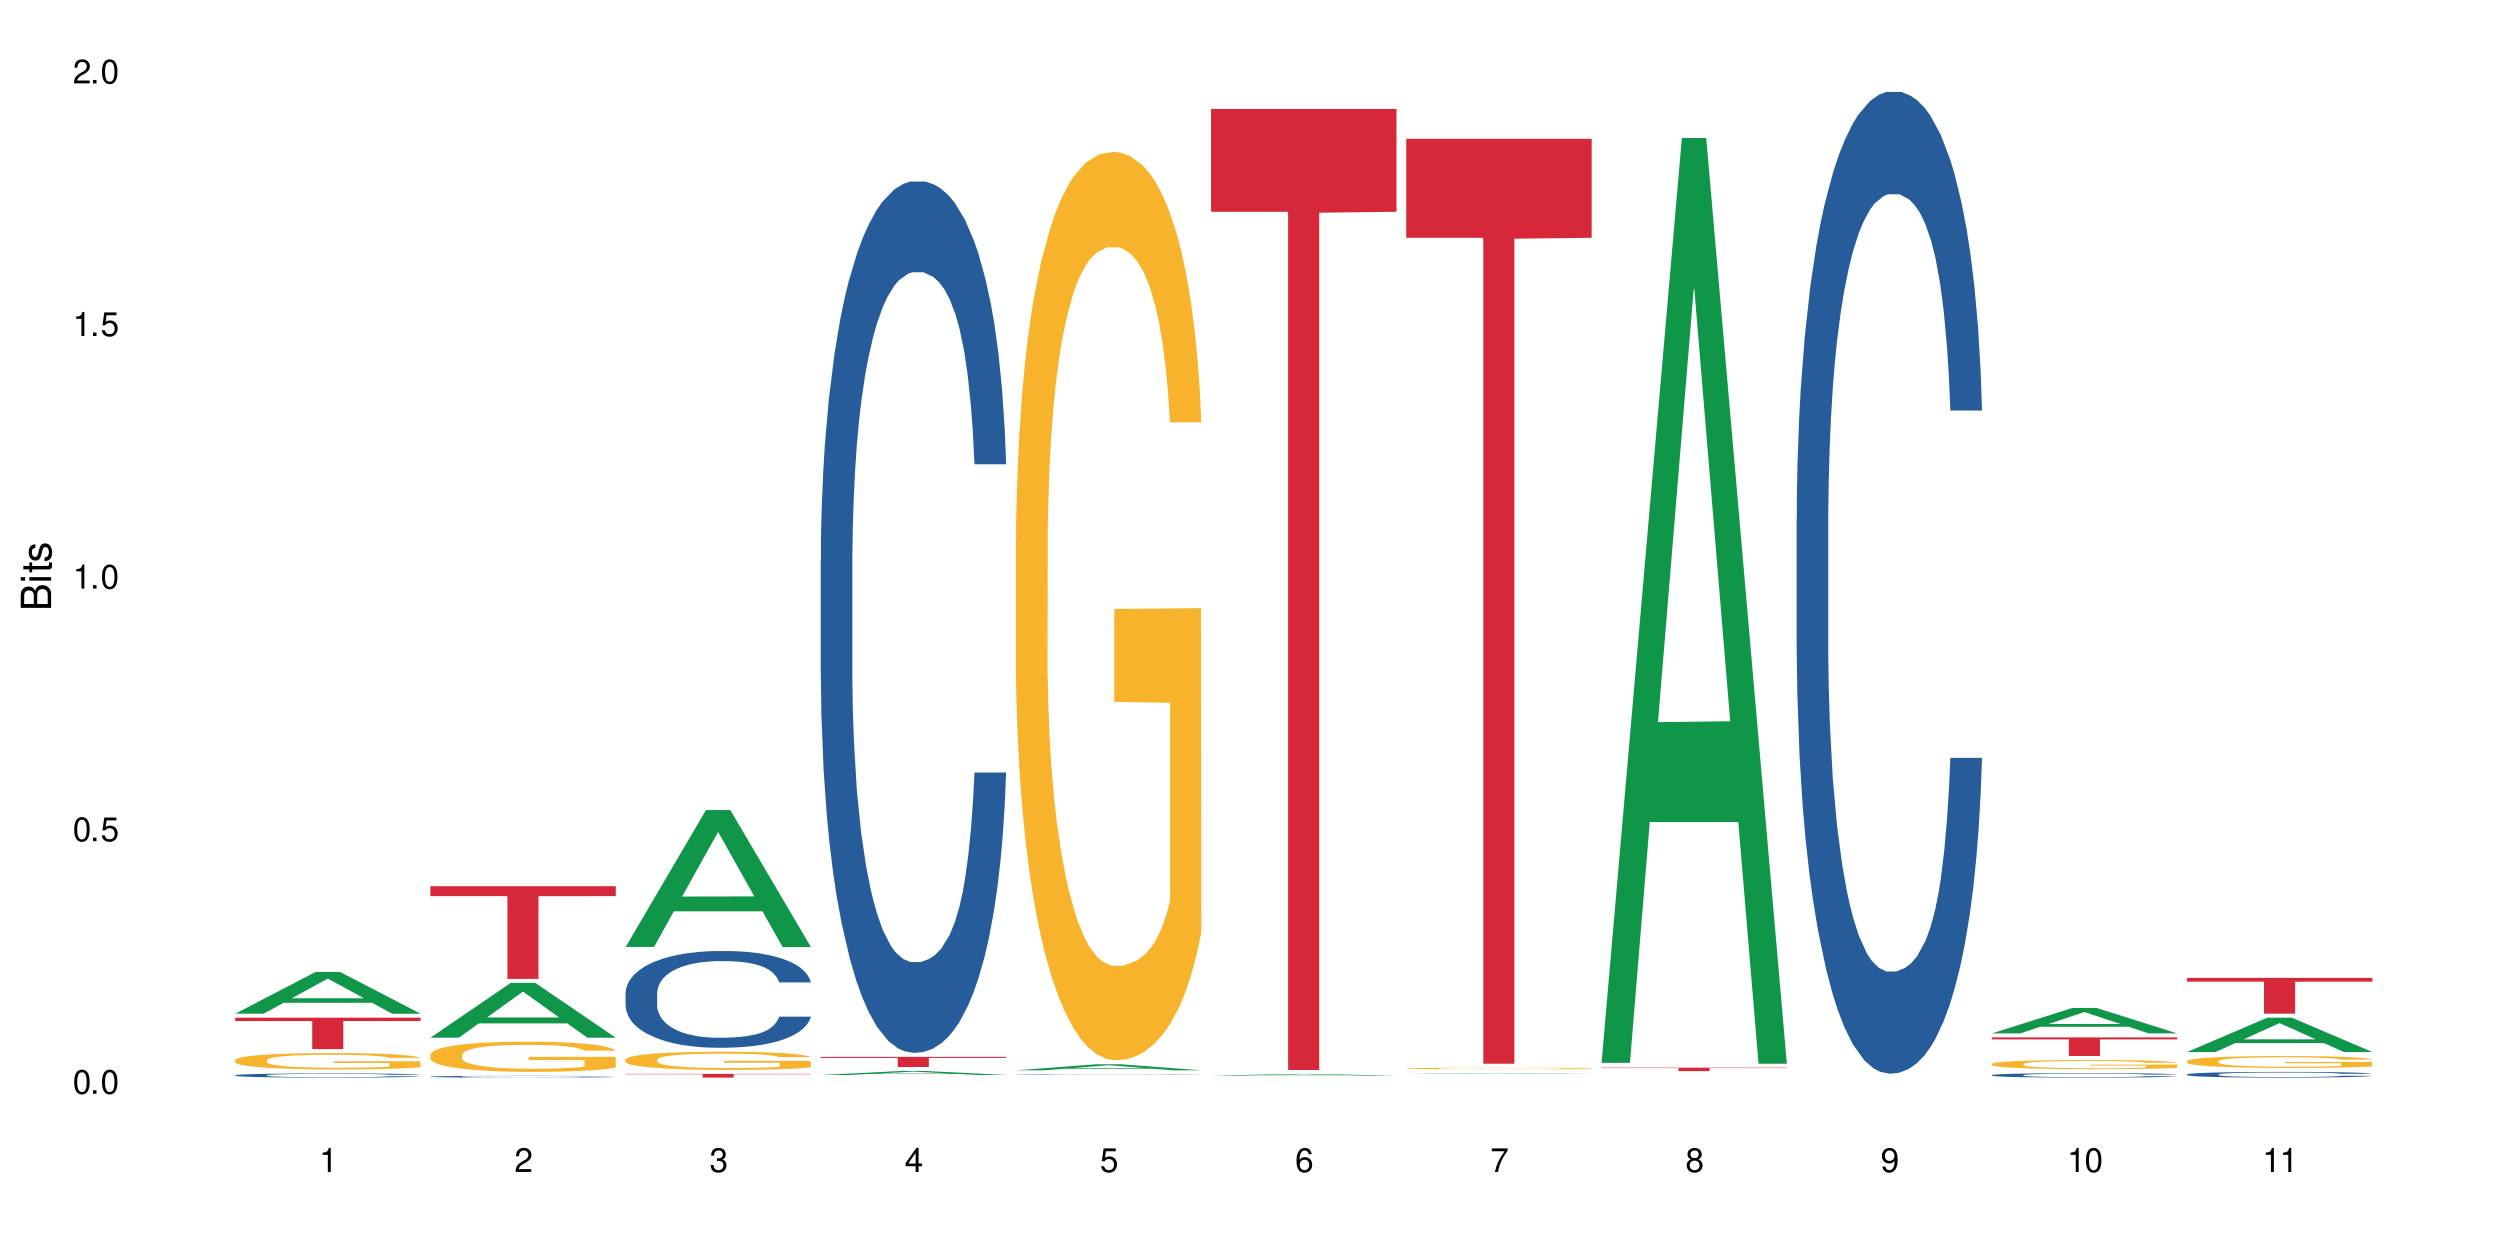 <?xml version="1.0" encoding="UTF-8"?>
<svg xmlns="http://www.w3.org/2000/svg" xmlns:xlink="http://www.w3.org/1999/xlink" width="720" height="360" viewBox="0 0 720 360">
<defs>
<g>
<g id="glyph-0-0">
</g>
<g id="glyph-0-1">
<path d="M 2.641 -6.938 C 2 -6.938 1.422 -6.656 1.078 -6.172 C 0.641 -5.562 0.406 -4.641 0.406 -3.359 C 0.406 -1.016 1.188 0.219 2.641 0.219 C 4.078 0.219 4.859 -1.016 4.859 -3.297 C 4.859 -4.641 4.656 -5.547 4.203 -6.172 C 3.844 -6.656 3.281 -6.938 2.641 -6.938 Z M 2.641 -6.188 C 3.547 -6.188 4 -5.25 4 -3.375 C 4 -1.406 3.562 -0.484 2.625 -0.484 C 1.734 -0.484 1.281 -1.438 1.281 -3.344 C 1.281 -5.25 1.734 -6.188 2.641 -6.188 Z M 2.641 -6.188 "/>
</g>
<g id="glyph-0-2">
<path d="M 1.828 -1 L 0.828 -1 L 0.828 0 L 1.828 0 Z M 1.828 -1 "/>
</g>
<g id="glyph-0-3">
<path d="M 4.562 -6.797 L 1.062 -6.797 L 0.547 -3.094 L 1.328 -3.094 C 1.719 -3.562 2.047 -3.734 2.578 -3.734 C 3.484 -3.734 4.062 -3.109 4.062 -2.094 C 4.062 -1.125 3.484 -0.531 2.578 -0.531 C 1.828 -0.531 1.375 -0.906 1.188 -1.672 L 0.328 -1.672 C 0.453 -1.109 0.547 -0.844 0.75 -0.594 C 1.125 -0.078 1.828 0.219 2.594 0.219 C 3.969 0.219 4.922 -0.781 4.922 -2.219 C 4.922 -3.562 4.031 -4.484 2.719 -4.484 C 2.25 -4.484 1.859 -4.359 1.469 -4.062 L 1.734 -5.969 L 4.562 -5.969 Z M 4.562 -6.797 "/>
</g>
<g id="glyph-0-4">
<path d="M 2.484 -4.938 L 2.484 0 L 3.328 0 L 3.328 -6.938 L 2.766 -6.938 C 2.469 -5.875 2.281 -5.734 0.984 -5.562 L 0.984 -4.938 Z M 2.484 -4.938 "/>
</g>
<g id="glyph-0-5">
<path d="M 4.859 -0.828 L 1.281 -0.828 C 1.359 -1.406 1.672 -1.781 2.5 -2.281 L 3.469 -2.828 C 4.406 -3.344 4.906 -4.062 4.906 -4.906 C 4.906 -5.484 4.672 -6.031 4.266 -6.406 C 3.859 -6.766 3.375 -6.938 2.719 -6.938 C 1.859 -6.938 1.219 -6.625 0.844 -6.031 C 0.609 -5.672 0.5 -5.234 0.484 -4.531 L 1.328 -4.531 C 1.359 -5.016 1.406 -5.281 1.531 -5.516 C 1.75 -5.938 2.188 -6.203 2.703 -6.203 C 3.469 -6.203 4.031 -5.641 4.031 -4.891 C 4.031 -4.344 3.719 -3.859 3.125 -3.516 L 2.234 -3 C 0.812 -2.172 0.406 -1.531 0.328 -0.016 L 4.859 -0.016 Z M 4.859 -0.828 "/>
</g>
<g id="glyph-0-6">
<path d="M 2.125 -3.188 L 2.578 -3.188 C 3.5 -3.188 3.984 -2.766 3.984 -1.922 C 3.984 -1.062 3.469 -0.531 2.594 -0.531 C 1.656 -0.531 1.203 -1 1.156 -2.016 L 0.312 -2.016 C 0.344 -1.453 0.438 -1.094 0.609 -0.781 C 0.953 -0.109 1.625 0.219 2.547 0.219 C 3.953 0.219 4.859 -0.625 4.859 -1.938 C 4.859 -2.828 4.516 -3.297 3.703 -3.594 C 4.344 -3.844 4.656 -4.328 4.656 -5.031 C 4.656 -6.219 3.875 -6.938 2.578 -6.938 C 1.203 -6.938 0.484 -6.172 0.453 -4.703 L 1.297 -4.703 C 1.312 -5.125 1.344 -5.359 1.453 -5.578 C 1.641 -5.969 2.062 -6.203 2.594 -6.203 C 3.344 -6.203 3.797 -5.75 3.797 -5 C 3.797 -4.516 3.609 -4.219 3.25 -4.047 C 3.016 -3.953 2.703 -3.922 2.125 -3.906 Z M 2.125 -3.188 "/>
</g>
<g id="glyph-0-7">
<path d="M 3.141 -1.672 L 3.141 0 L 3.984 0 L 3.984 -1.672 L 4.984 -1.672 L 4.984 -2.438 L 3.984 -2.438 L 3.984 -6.938 L 3.359 -6.938 L 0.266 -2.578 L 0.266 -1.672 Z M 3.141 -2.438 L 1 -2.438 L 3.141 -5.5 Z M 3.141 -2.438 "/>
</g>
<g id="glyph-0-8">
<path d="M 4.781 -5.125 C 4.609 -6.266 3.891 -6.938 2.844 -6.938 C 2.094 -6.938 1.422 -6.578 1.031 -5.953 C 0.594 -5.266 0.406 -4.422 0.406 -3.172 C 0.406 -2 0.578 -1.25 0.984 -0.641 C 1.359 -0.078 1.953 0.219 2.703 0.219 C 3.984 0.219 4.922 -0.75 4.922 -2.094 C 4.922 -3.375 4.062 -4.281 2.844 -4.281 C 2.172 -4.281 1.641 -4.031 1.281 -3.516 C 1.281 -5.234 1.828 -6.188 2.797 -6.188 C 3.391 -6.188 3.797 -5.797 3.938 -5.125 Z M 2.734 -3.531 C 3.547 -3.531 4.062 -2.953 4.062 -2.031 C 4.062 -1.156 3.484 -0.531 2.703 -0.531 C 1.922 -0.531 1.328 -1.188 1.328 -2.078 C 1.328 -2.938 1.906 -3.531 2.734 -3.531 Z M 2.734 -3.531 "/>
</g>
<g id="glyph-0-9">
<path d="M 4.984 -6.797 L 0.438 -6.797 L 0.438 -5.969 L 4.109 -5.969 C 2.5 -3.656 1.828 -2.234 1.328 0 L 2.219 0 C 2.594 -2.172 3.453 -4.047 4.984 -6.094 Z M 4.984 -6.797 "/>
</g>
<g id="glyph-0-10">
<path d="M 3.75 -3.656 C 4.469 -4.094 4.688 -4.438 4.688 -5.078 C 4.688 -6.172 3.844 -6.938 2.641 -6.938 C 1.438 -6.938 0.594 -6.172 0.594 -5.094 C 0.594 -4.438 0.812 -4.094 1.516 -3.656 C 0.734 -3.266 0.359 -2.703 0.359 -1.922 C 0.359 -0.656 1.281 0.219 2.641 0.219 C 3.984 0.219 4.922 -0.656 4.922 -1.922 C 4.922 -2.703 4.531 -3.266 3.75 -3.656 Z M 2.641 -6.188 C 3.359 -6.188 3.812 -5.75 3.812 -5.062 C 3.812 -4.406 3.344 -3.984 2.641 -3.984 C 1.922 -3.984 1.453 -4.406 1.453 -5.078 C 1.453 -5.75 1.922 -6.188 2.641 -6.188 Z M 2.641 -3.266 C 3.484 -3.266 4.062 -2.719 4.062 -1.906 C 4.062 -1.078 3.484 -0.531 2.625 -0.531 C 1.797 -0.531 1.219 -1.094 1.219 -1.906 C 1.219 -2.719 1.781 -3.266 2.641 -3.266 Z M 2.641 -3.266 "/>
</g>
<g id="glyph-0-11">
<path d="M 0.516 -1.578 C 0.672 -0.453 1.406 0.219 2.438 0.219 C 3.188 0.219 3.859 -0.141 4.266 -0.766 C 4.688 -1.453 4.891 -2.297 4.891 -3.547 C 4.891 -4.719 4.703 -5.453 4.312 -6.078 C 3.938 -6.641 3.344 -6.938 2.594 -6.938 C 1.297 -6.938 0.359 -5.969 0.359 -4.625 C 0.359 -3.344 1.234 -2.453 2.453 -2.453 C 3.094 -2.453 3.578 -2.672 4.016 -3.203 C 4 -1.484 3.469 -0.531 2.5 -0.531 C 1.906 -0.531 1.484 -0.906 1.359 -1.578 Z M 2.578 -6.203 C 3.375 -6.203 3.969 -5.531 3.969 -4.641 C 3.969 -3.797 3.391 -3.188 2.547 -3.188 C 1.734 -3.188 1.234 -3.766 1.234 -4.688 C 1.234 -5.562 1.797 -6.203 2.578 -6.203 Z M 2.578 -6.203 "/>
</g>
<g id="glyph-1-0">
</g>
<g id="glyph-1-1">
<path d="M 0 -0.953 L 0 -4.891 C 0 -5.719 -0.234 -6.344 -0.734 -6.797 C -1.188 -7.234 -1.812 -7.469 -2.5 -7.469 C -3.547 -7.469 -4.188 -7 -4.625 -5.875 C -4.984 -6.688 -5.625 -7.094 -6.531 -7.094 C -7.172 -7.094 -7.734 -6.859 -8.141 -6.391 C -8.562 -5.922 -8.75 -5.344 -8.75 -4.5 L -8.75 -0.953 Z M -4.984 -2.062 L -7.766 -2.062 L -7.766 -4.219 C -7.766 -4.844 -7.688 -5.203 -7.453 -5.5 C -7.219 -5.812 -6.859 -5.969 -6.375 -5.969 C -5.891 -5.969 -5.531 -5.812 -5.297 -5.5 C -5.062 -5.203 -4.984 -4.844 -4.984 -4.219 Z M -0.984 -2.062 L -4 -2.062 L -4 -4.781 C -4 -5.766 -3.438 -6.359 -2.484 -6.359 C -1.547 -6.359 -0.984 -5.766 -0.984 -4.781 Z M -0.984 -2.062 "/>
</g>
<g id="glyph-1-2">
<path d="M -6.281 -1.797 L -6.281 -0.797 L 0 -0.797 L 0 -1.797 Z M -8.75 -1.797 L -8.75 -0.797 L -7.484 -0.797 L -7.484 -1.797 Z M -8.75 -1.797 "/>
</g>
<g id="glyph-1-3">
<path d="M -6.281 -3.047 L -6.281 -2.016 L -8.016 -2.016 L -8.016 -1.016 L -6.281 -1.016 L -6.281 -0.172 L -5.469 -0.172 L -5.469 -1.016 L -0.719 -1.016 C -0.078 -1.016 0.281 -1.453 0.281 -2.234 C 0.281 -2.5 0.25 -2.719 0.188 -3.047 L -0.641 -3.047 C -0.609 -2.906 -0.594 -2.766 -0.594 -2.562 C -0.594 -2.141 -0.719 -2.016 -1.156 -2.016 L -5.469 -2.016 L -5.469 -3.047 Z M -6.281 -3.047 "/>
</g>
<g id="glyph-1-4">
<path d="M -4.531 -5.25 C -5.766 -5.25 -6.469 -4.422 -6.469 -2.969 C -6.469 -1.516 -5.719 -0.562 -4.547 -0.562 C -3.562 -0.562 -3.094 -1.062 -2.734 -2.562 L -2.516 -3.484 C -2.344 -4.188 -2.094 -4.469 -1.641 -4.469 C -1.047 -4.469 -0.641 -3.875 -0.641 -3 C -0.641 -2.453 -0.797 -2 -1.062 -1.75 C -1.25 -1.594 -1.422 -1.531 -1.875 -1.469 L -1.875 -0.406 C -0.422 -0.453 0.281 -1.266 0.281 -2.922 C 0.281 -4.5 -0.5 -5.516 -1.719 -5.516 C -2.656 -5.516 -3.172 -4.984 -3.469 -3.734 L -3.703 -2.766 C -3.891 -1.953 -4.156 -1.609 -4.594 -1.609 C -5.188 -1.609 -5.547 -2.125 -5.547 -2.938 C -5.547 -3.75 -5.203 -4.172 -4.531 -4.203 Z M -4.531 -5.25 "/>
</g>
</g>
</defs>
<rect x="-72" y="-36" width="864" height="432" fill="rgb(100%, 100%, 100%)" fill-opacity="1"/>
<path fill-rule="nonzero" fill="rgb(6.275%, 58.824%, 28.235%)" fill-opacity="1" d="M 67.73 291.938 L 67.789 291.926 L 90.895 279.918 L 97.91 279.918 L 121.133 291.949 L 112.973 291.949 L 107.152 288.809 L 81.652 288.809 L 75.945 291.938 L 67.73 291.938 L 84.105 287.508 L 104.816 287.496 L 94.488 281.883 L 94.375 281.871 L 94.262 281.906 L 84.047 287.496 L 84.105 287.508 Z M 67.73 291.938 "/>
<path fill-rule="nonzero" fill="rgb(14.51%, 36.078%, 60%)" fill-opacity="1" d="M 67.73 309.668 L 67.797 309.668 L 67.797 309.641 L 67.992 309.602 L 68.449 309.547 L 68.902 309.512 L 70.074 309.445 L 71.703 309.383 L 73.398 309.332 L 74.633 309.305 L 75.742 309.281 L 78.281 309.238 L 79.91 309.219 L 81.668 309.199 L 83.816 309.18 L 85.379 309.168 L 88.895 309.152 L 91.5 309.145 L 93.52 309.141 L 97.883 309.141 L 100.488 309.145 L 102.375 309.152 L 104.461 309.16 L 106.219 309.168 L 109.281 309.195 L 112.016 309.227 L 113.254 309.242 L 115.207 309.277 L 116.703 309.312 L 117.746 309.34 L 118.918 309.383 L 119.961 309.43 L 120.742 309.488 L 121.133 309.535 L 112.016 309.535 L 111.559 309.492 L 111.039 309.457 L 110.062 309.41 L 109.086 309.379 L 107.715 309.348 L 106.48 309.324 L 104.785 309.305 L 103.289 309.289 L 101.727 309.281 L 100.227 309.273 L 97.363 309.27 L 92.805 309.27 L 90.262 309.277 L 88.895 309.285 L 86.941 309.301 L 85.574 309.316 L 83.945 309.34 L 82.84 309.359 L 81.473 309.387 L 80.496 309.41 L 79.387 309.449 L 78.738 309.477 L 78.152 309.508 L 77.629 309.543 L 77.238 309.582 L 76.977 309.625 L 76.848 309.664 L 76.848 309.836 L 76.977 309.875 L 77.305 309.922 L 78.152 309.992 L 79.387 310.051 L 80.82 310.098 L 82.188 310.129 L 82.969 310.145 L 84.012 310.164 L 85.641 310.184 L 87.984 310.207 L 89.352 310.215 L 91.438 310.227 L 93.586 310.23 L 96.449 310.23 L 98.988 310.227 L 100.684 310.219 L 102.441 310.211 L 104.852 310.191 L 106.348 310.176 L 107.652 310.152 L 108.629 310.133 L 109.281 310.113 L 110.258 310.078 L 111.039 310.043 L 111.625 310.004 L 112.016 309.965 L 121.133 309.965 L 120.742 310.008 L 120.156 310.055 L 119.57 310.086 L 118.656 310.125 L 117.613 310.16 L 116.117 310.199 L 114.879 310.223 L 113.254 310.25 L 111.754 310.273 L 110.125 310.289 L 107.715 310.312 L 106.152 310.324 L 104.461 310.336 L 102.441 310.344 L 99.902 310.352 L 97.168 310.355 L 91.891 310.355 L 89.871 310.348 L 87.203 310.34 L 83.883 310.32 L 81.473 310.297 L 79.582 310.277 L 77.957 310.254 L 76.133 310.227 L 73.789 310.176 L 72.355 310.137 L 71.379 310.109 L 70.27 310.062 L 69.488 310.023 L 68.578 309.965 L 67.926 309.883 L 67.73 309.824 Z M 67.73 309.668 "/>
<path fill-rule="nonzero" fill="rgb(96.863%, 70.196%, 16.863%)" fill-opacity="1" d="M 67.73 305.305 L 67.797 305.301 L 67.797 305.215 L 68.055 305.02 L 68.707 304.754 L 69.555 304.531 L 70.465 304.359 L 71.051 304.27 L 72.027 304.141 L 72.875 304.047 L 75.023 303.852 L 77.762 303.672 L 79.258 303.594 L 80.949 303.52 L 83.359 303.438 L 84.469 303.41 L 87.855 303.34 L 91.695 303.297 L 95.93 303.285 L 97.883 303.289 L 100.555 303.305 L 104.199 303.352 L 106.285 303.395 L 107.91 303.438 L 109.605 303.496 L 111.688 303.582 L 113.645 303.684 L 115.207 303.789 L 116.77 303.918 L 118.07 304.055 L 119.18 304.207 L 120.156 304.387 L 120.742 304.539 L 121.133 304.688 L 112.078 304.688 L 111.559 304.539 L 110.973 304.422 L 109.996 304.277 L 109.02 304.176 L 108.043 304.094 L 106.219 303.98 L 104.656 303.914 L 102.703 303.852 L 100.812 303.812 L 98.664 303.789 L 97.363 303.777 L 93.91 303.777 L 90.785 303.809 L 88.961 303.844 L 87.66 303.879 L 85.836 303.941 L 84.727 303.996 L 84.078 304.027 L 82.125 304.164 L 80.82 304.281 L 80.105 304.363 L 79.191 304.496 L 78.543 304.609 L 77.824 304.781 L 77.434 304.91 L 76.914 305.203 L 76.848 305.98 L 77.043 306.145 L 77.434 306.32 L 77.957 306.477 L 78.738 306.641 L 79.52 306.766 L 80.887 306.934 L 82.059 307.043 L 82.969 307.117 L 84.727 307.234 L 85.445 307.273 L 87.137 307.352 L 88.895 307.41 L 91.047 307.461 L 92.672 307.488 L 95.277 307.512 L 98.598 307.512 L 102.508 307.484 L 104.98 307.449 L 106.676 307.414 L 107.781 307.387 L 109.148 307.336 L 110.125 307.293 L 111.039 307.246 L 112.145 307.172 L 112.145 306.145 L 96.059 306.141 L 96.059 305.656 L 121.066 305.652 L 121.133 307.336 L 119.766 307.453 L 118.07 307.566 L 116.441 307.652 L 114.75 307.727 L 112.34 307.809 L 110.387 307.859 L 107.391 307.918 L 104.656 307.957 L 101.789 307.984 L 99.25 307.996 L 96.254 308 L 93.586 307.992 L 90.719 307.965 L 88.441 307.934 L 86.355 307.891 L 84.273 307.832 L 81.668 307.742 L 79.973 307.668 L 78.215 307.578 L 76.457 307.473 L 74.895 307.355 L 73.852 307.266 L 72.812 307.16 L 71.703 307.031 L 70.66 306.887 L 69.879 306.75 L 69.164 306.602 L 68.645 306.457 L 68.121 306.266 L 67.859 306.109 L 67.73 305.977 Z M 67.73 305.305 "/>
<path fill-rule="nonzero" fill="rgb(83.922%, 15.686%, 22.353%)" fill-opacity="1" d="M 67.73 293.086 L 121.133 293.086 L 121.133 294.059 L 98.875 294.066 L 98.875 302.145 L 89.922 302.145 L 89.922 294.074 L 89.793 294.059 L 67.73 294.059 Z M 67.73 293.086 "/>
<path fill-rule="nonzero" fill="rgb(6.275%, 58.824%, 28.235%)" fill-opacity="1" d="M 123.941 298.855 L 124 298.84 L 147.105 283.059 L 154.125 283.059 L 177.344 298.871 L 169.184 298.871 L 163.367 294.742 L 137.863 294.742 L 132.156 298.855 L 123.941 298.855 L 140.316 293.035 L 161.027 293.023 L 150.699 285.645 L 150.586 285.629 L 150.473 285.672 L 140.258 293.023 L 140.316 293.035 Z M 123.941 298.855 "/>
<path fill-rule="nonzero" fill="rgb(14.51%, 36.078%, 60%)" fill-opacity="1" d="M 123.941 310.066 L 124.008 310.062 L 124.008 310.051 L 124.203 310.035 L 124.66 310.012 L 125.113 309.996 L 126.285 309.969 L 127.914 309.941 L 129.609 309.922 L 130.844 309.91 L 131.953 309.898 L 134.492 309.883 L 136.121 309.871 L 137.879 309.863 L 140.027 309.855 L 141.59 309.852 L 145.109 309.844 L 147.711 309.84 L 156.699 309.84 L 158.59 309.844 L 160.672 309.848 L 162.43 309.852 L 165.492 309.863 L 168.227 309.875 L 169.465 309.883 L 171.418 309.898 L 172.914 309.91 L 173.957 309.926 L 175.129 309.941 L 176.172 309.965 L 176.953 309.988 L 177.344 310.008 L 168.227 310.008 L 167.77 309.988 L 167.25 309.973 L 166.273 309.953 L 165.297 309.941 L 163.93 309.926 L 162.691 309.918 L 160.996 309.91 L 159.5 309.902 L 157.938 309.898 L 156.438 309.895 L 149.016 309.895 L 146.477 309.898 L 145.109 309.902 L 143.152 309.91 L 141.785 309.914 L 140.156 309.926 L 139.051 309.934 L 137.684 309.945 L 136.707 309.953 L 135.598 309.969 L 134.949 309.98 L 134.363 309.996 L 133.84 310.012 L 133.449 310.027 L 133.191 310.047 L 133.059 310.062 L 133.059 310.137 L 133.191 310.152 L 133.516 310.172 L 134.363 310.199 L 135.598 310.227 L 137.031 310.246 L 138.398 310.262 L 139.18 310.266 L 140.223 310.273 L 141.852 310.285 L 144.195 310.293 L 145.562 310.297 L 147.648 310.301 L 155.203 310.301 L 156.895 310.297 L 158.652 310.293 L 161.062 310.285 L 162.559 310.277 L 163.863 310.27 L 164.84 310.262 L 165.492 310.254 L 166.469 310.238 L 167.25 310.223 L 167.836 310.207 L 168.227 310.191 L 177.344 310.191 L 176.953 310.207 L 176.367 310.227 L 175.781 310.242 L 174.867 310.258 L 173.828 310.273 L 172.328 310.289 L 171.09 310.301 L 169.465 310.312 L 167.965 310.32 L 166.336 310.328 L 163.93 310.336 L 162.363 310.344 L 160.672 310.348 L 158.652 310.352 L 156.113 310.355 L 148.102 310.355 L 146.086 310.352 L 143.414 310.348 L 140.094 310.34 L 137.684 310.332 L 135.793 310.324 L 134.168 310.312 L 132.344 310.301 L 130 310.281 L 128.566 310.266 L 127.59 310.25 L 126.48 310.23 L 125.699 310.215 L 124.789 310.188 L 124.137 310.156 L 123.941 310.129 Z M 123.941 310.066 "/>
<path fill-rule="nonzero" fill="rgb(96.863%, 70.196%, 16.863%)" fill-opacity="1" d="M 123.941 303.734 L 124.008 303.727 L 124.008 303.566 L 124.27 303.207 L 124.918 302.719 L 125.766 302.312 L 126.676 301.996 L 127.266 301.828 L 128.242 301.59 L 129.086 301.414 L 131.234 301.059 L 133.973 300.727 L 135.469 300.582 L 137.164 300.449 L 139.57 300.297 L 140.68 300.242 L 144.066 300.113 L 147.906 300.035 L 152.141 300.012 L 154.094 300.02 L 156.766 300.051 L 160.41 300.137 L 162.496 300.219 L 164.125 300.297 L 165.816 300.398 L 167.902 300.559 L 169.855 300.75 L 171.418 300.941 L 172.98 301.176 L 174.281 301.43 L 175.391 301.711 L 176.367 302.043 L 176.953 302.32 L 177.344 302.598 L 168.293 302.598 L 167.77 302.32 L 167.184 302.105 L 166.207 301.844 L 165.23 301.652 L 164.254 301.504 L 162.43 301.297 L 160.867 301.168 L 158.914 301.059 L 157.023 300.988 L 154.875 300.941 L 153.574 300.922 L 150.121 300.922 L 146.996 300.98 L 145.172 301.043 L 143.871 301.105 L 142.047 301.227 L 140.941 301.32 L 140.289 301.383 L 138.336 301.629 L 137.031 301.852 L 136.316 302.004 L 135.402 302.242 L 134.754 302.457 L 134.035 302.773 L 133.645 303.012 L 133.125 303.551 L 133.059 304.977 L 133.254 305.281 L 133.645 305.605 L 134.168 305.891 L 134.949 306.191 L 135.73 306.422 L 137.098 306.73 L 138.27 306.938 L 139.18 307.074 L 140.941 307.289 L 141.656 307.359 L 143.348 307.5 L 145.109 307.613 L 147.258 307.707 L 148.883 307.754 L 151.488 307.797 L 154.812 307.797 L 158.719 307.746 L 161.191 307.684 L 162.887 307.621 L 163.992 307.566 L 165.359 307.477 L 166.336 307.398 L 167.25 307.312 L 168.355 307.176 L 168.355 305.281 L 152.27 305.273 L 152.27 304.383 L 177.277 304.375 L 177.344 307.477 L 175.977 307.691 L 174.281 307.898 L 172.656 308.059 L 170.961 308.191 L 168.551 308.344 L 166.598 308.438 L 163.602 308.551 L 160.867 308.621 L 158 308.668 L 155.461 308.691 L 152.465 308.699 L 149.797 308.684 L 146.93 308.637 L 144.652 308.574 L 142.566 308.492 L 140.484 308.391 L 137.879 308.223 L 136.188 308.09 L 134.426 307.922 L 132.668 307.723 L 131.105 307.508 L 130.062 307.344 L 129.023 307.152 L 127.914 306.914 L 126.871 306.645 L 126.09 306.398 L 125.375 306.121 L 124.855 305.859 L 124.332 305.504 L 124.074 305.215 L 123.941 304.969 Z M 123.941 303.734 "/>
<path fill-rule="nonzero" fill="rgb(83.922%, 15.686%, 22.353%)" fill-opacity="1" d="M 123.941 255.23 L 177.344 255.23 L 177.344 258.086 L 155.086 258.113 L 155.086 281.918 L 146.133 281.918 L 146.133 258.137 L 146.004 258.086 L 123.941 258.086 Z M 123.941 255.23 "/>
<path fill-rule="nonzero" fill="rgb(6.275%, 58.824%, 28.235%)" fill-opacity="1" d="M 180.152 272.719 L 180.211 272.684 L 203.316 233.305 L 210.336 233.305 L 233.555 272.758 L 225.395 272.758 L 219.578 262.457 L 194.074 262.457 L 188.371 272.719 L 180.152 272.719 L 196.527 258.199 L 217.238 258.16 L 206.91 239.75 L 206.797 239.715 L 206.684 239.824 L 196.473 258.16 L 196.527 258.199 Z M 180.152 272.719 "/>
<path fill-rule="nonzero" fill="rgb(14.51%, 36.078%, 60%)" fill-opacity="1" d="M 180.152 286.02 L 180.219 285.996 L 180.219 285.383 L 180.414 284.418 L 180.871 283.195 L 181.324 282.352 L 182.5 280.852 L 184.125 279.398 L 185.82 278.277 L 187.059 277.617 L 188.164 277.105 L 190.703 276.164 L 192.332 275.68 L 194.09 275.246 L 196.238 274.812 L 197.801 274.559 L 201.32 274.152 L 203.922 273.973 L 205.941 273.898 L 210.305 273.898 L 212.91 274 L 214.801 274.125 L 216.883 274.332 L 218.641 274.559 L 221.703 275.121 L 224.438 275.832 L 225.676 276.242 L 227.629 277.031 L 229.125 277.793 L 230.168 278.457 L 231.34 279.398 L 232.383 280.547 L 233.164 281.844 L 233.555 282.938 L 224.438 282.938 L 223.98 281.922 L 223.461 281.129 L 222.484 280.086 L 221.508 279.348 L 220.141 278.609 L 218.902 278.125 L 217.207 277.641 L 215.711 277.336 L 214.148 277.105 L 212.648 276.953 L 209.785 276.801 L 206.465 276.801 L 205.227 276.852 L 202.688 277.055 L 201.32 277.234 L 199.363 277.59 L 197.996 277.922 L 196.371 278.43 L 195.262 278.863 L 193.895 279.527 L 192.918 280.113 L 191.812 280.953 L 191.16 281.59 L 190.574 282.301 L 190.051 283.145 L 189.66 284.035 L 189.402 284.977 L 189.27 285.895 L 189.27 289.844 L 189.402 290.758 L 189.727 291.828 L 190.574 293.383 L 191.812 294.73 L 193.242 295.801 L 194.609 296.566 L 195.395 296.922 L 196.434 297.332 L 198.062 297.84 L 200.406 298.348 L 201.773 298.555 L 203.859 298.758 L 206.008 298.859 L 208.875 298.859 L 211.414 298.758 L 213.105 298.629 L 214.863 298.426 L 217.273 297.992 L 218.773 297.586 L 220.074 297.102 L 221.051 296.617 L 221.703 296.211 L 222.68 295.422 L 223.461 294.555 L 224.047 293.664 L 224.438 292.797 L 233.555 292.797 L 233.164 293.816 L 232.578 294.809 L 231.992 295.547 L 231.082 296.438 L 230.039 297.227 L 228.539 298.121 L 227.305 298.707 L 225.676 299.344 L 224.176 299.828 L 222.551 300.258 L 220.141 300.77 L 218.578 301.023 L 216.883 301.254 L 214.863 301.457 L 212.324 301.637 L 209.59 301.738 L 207.051 301.762 L 204.316 301.711 L 202.297 301.609 L 199.625 301.379 L 196.305 300.922 L 193.895 300.438 L 192.008 299.953 L 190.379 299.445 L 188.555 298.758 L 186.211 297.637 L 184.777 296.77 L 183.801 296.059 L 182.695 295.062 L 181.914 294.172 L 181 292.746 L 180.348 290.938 L 180.152 289.535 Z M 180.152 286.02 "/>
<path fill-rule="nonzero" fill="rgb(96.863%, 70.196%, 16.863%)" fill-opacity="1" d="M 180.152 305.141 L 180.219 305.137 L 180.219 305.043 L 180.48 304.828 L 181.129 304.531 L 181.977 304.285 L 182.891 304.098 L 183.477 303.996 L 184.453 303.852 L 185.297 303.746 L 187.449 303.531 L 190.184 303.332 L 191.68 303.246 L 193.375 303.164 L 195.785 303.074 L 196.891 303.039 L 200.277 302.965 L 204.121 302.918 L 208.352 302.902 L 210.305 302.906 L 212.977 302.926 L 216.621 302.98 L 218.707 303.027 L 220.336 303.074 L 222.027 303.137 L 224.113 303.23 L 226.066 303.348 L 227.629 303.461 L 229.191 303.605 L 230.492 303.758 L 231.602 303.926 L 232.578 304.125 L 233.164 304.293 L 233.555 304.457 L 224.504 304.457 L 223.98 304.293 L 223.395 304.164 L 222.418 304.004 L 221.441 303.891 L 220.465 303.801 L 218.641 303.676 L 217.078 303.598 L 215.125 303.531 L 213.238 303.488 L 211.086 303.461 L 209.785 303.453 L 206.332 303.453 L 203.207 303.484 L 201.383 303.523 L 200.082 303.562 L 198.258 303.633 L 197.152 303.691 L 196.5 303.727 L 194.547 303.875 L 193.242 304.012 L 192.527 304.102 L 191.617 304.242 L 190.965 304.371 L 190.246 304.562 L 189.855 304.707 L 189.336 305.031 L 189.27 305.891 L 189.465 306.074 L 189.855 306.27 L 190.379 306.441 L 191.16 306.621 L 191.941 306.762 L 193.309 306.945 L 194.48 307.07 L 195.395 307.152 L 197.152 307.281 L 197.867 307.324 L 199.562 307.41 L 201.32 307.477 L 203.469 307.535 L 205.098 307.562 L 207.699 307.586 L 211.023 307.586 L 214.93 307.559 L 217.402 307.52 L 219.098 307.48 L 220.203 307.449 L 221.57 307.395 L 222.551 307.348 L 223.461 307.297 L 224.566 307.215 L 224.566 306.074 L 208.484 306.066 L 208.484 305.535 L 233.488 305.527 L 233.555 307.395 L 232.188 307.523 L 230.492 307.648 L 228.867 307.746 L 227.172 307.824 L 224.762 307.918 L 222.809 307.973 L 219.812 308.039 L 217.078 308.082 L 214.215 308.113 L 211.672 308.125 L 208.68 308.133 L 206.008 308.121 L 203.141 308.094 L 200.863 308.055 L 198.777 308.008 L 196.695 307.945 L 194.09 307.844 L 192.398 307.762 L 190.641 307.664 L 188.879 307.543 L 187.316 307.414 L 186.277 307.316 L 185.234 307.199 L 184.125 307.055 L 183.086 306.895 L 182.305 306.746 L 181.586 306.578 L 181.066 306.422 L 180.543 306.207 L 180.285 306.035 L 180.152 305.887 Z M 180.152 305.141 "/>
<path fill-rule="nonzero" fill="rgb(83.922%, 15.686%, 22.353%)" fill-opacity="1" d="M 180.152 309.27 L 233.555 309.27 L 233.555 309.387 L 211.301 309.387 L 211.301 310.355 L 202.344 310.355 L 202.344 309.391 L 202.215 309.387 L 180.152 309.387 Z M 180.152 309.27 "/>
<path fill-rule="nonzero" fill="rgb(6.275%, 58.824%, 28.235%)" fill-opacity="1" d="M 236.367 309.594 L 236.422 309.59 L 259.527 308.445 L 266.547 308.445 L 289.766 309.594 L 281.609 309.594 L 275.789 309.293 L 250.285 309.293 L 244.582 309.594 L 236.367 309.594 L 252.738 309.168 L 273.449 309.168 L 263.121 308.633 L 263.008 308.629 L 262.895 308.633 L 252.684 309.168 L 252.738 309.168 Z M 236.367 309.594 "/>
<path fill-rule="nonzero" fill="rgb(14.51%, 36.078%, 60%)" fill-opacity="1" d="M 236.367 161.465 L 236.43 161.234 L 236.43 155.73 L 236.625 147.012 L 237.082 136.004 L 237.539 128.434 L 238.711 114.898 L 240.34 101.82 L 242.031 91.727 L 243.27 85.766 L 244.375 81.176 L 246.914 72.688 L 248.543 68.328 L 250.301 64.43 L 252.449 60.531 L 254.016 58.238 L 257.531 54.566 L 260.137 52.961 L 262.152 52.273 L 266.516 52.273 L 269.121 53.191 L 271.012 54.336 L 273.094 56.172 L 274.852 58.238 L 277.914 63.281 L 280.648 69.707 L 281.887 73.375 L 283.84 80.488 L 285.34 87.371 L 286.379 93.336 L 287.551 101.82 L 288.594 112.145 L 289.375 123.844 L 289.766 133.707 L 280.648 133.707 L 280.191 124.531 L 279.672 117.422 L 278.695 108.016 L 277.719 101.363 L 276.352 94.711 L 275.113 90.352 L 273.422 85.992 L 271.922 83.242 L 270.359 81.176 L 268.863 79.801 L 265.996 78.422 L 262.676 78.422 L 261.438 78.883 L 258.898 80.719 L 257.531 82.324 L 255.578 85.535 L 254.211 88.516 L 252.582 93.105 L 251.473 97.004 L 250.105 102.969 L 249.129 108.246 L 248.023 115.816 L 247.371 121.551 L 246.785 127.973 L 246.266 135.543 L 245.875 143.574 L 245.613 152.059 L 245.484 160.32 L 245.484 195.875 L 245.613 204.133 L 245.938 213.77 L 246.785 227.762 L 248.023 239.918 L 249.457 249.555 L 250.824 256.438 L 251.605 259.648 L 252.645 263.316 L 254.273 267.906 L 256.617 272.492 L 257.984 274.328 L 260.07 276.164 L 262.219 277.082 L 265.086 277.082 L 267.625 276.164 L 269.316 275.016 L 271.074 273.184 L 273.484 269.281 L 274.984 265.613 L 276.285 261.254 L 277.262 256.895 L 277.914 253.223 L 278.891 246.113 L 279.672 238.312 L 280.258 230.285 L 280.648 222.484 L 289.766 222.484 L 289.375 231.66 L 288.789 240.609 L 288.203 247.262 L 287.293 255.289 L 286.25 262.402 L 284.75 270.43 L 283.516 275.707 L 281.887 281.441 L 280.387 285.801 L 278.762 289.699 L 276.352 294.285 L 274.789 296.582 L 273.094 298.645 L 271.074 300.48 L 268.535 302.086 L 265.801 303.004 L 263.262 303.234 L 260.527 302.773 L 258.508 301.855 L 255.836 299.793 L 252.516 295.664 L 250.105 291.305 L 248.219 286.945 L 246.59 282.359 L 244.766 276.164 L 242.422 266.07 L 240.988 258.27 L 240.012 251.848 L 238.906 242.902 L 238.125 234.871 L 237.211 222.027 L 236.562 205.738 L 236.367 193.121 Z M 236.367 161.465 "/>
<path fill-rule="nonzero" fill="rgb(83.922%, 15.686%, 22.353%)" fill-opacity="1" d="M 236.367 304.375 L 289.766 304.375 L 289.766 304.688 L 267.512 304.691 L 267.512 307.305 L 258.555 307.305 L 258.555 304.691 L 258.426 304.688 L 236.367 304.688 Z M 236.367 304.375 "/>
<path fill-rule="nonzero" fill="rgb(6.275%, 58.824%, 28.235%)" fill-opacity="1" d="M 292.578 308.254 L 292.633 308.25 L 315.738 306.504 L 322.758 306.504 L 345.977 308.254 L 337.82 308.254 L 332 307.797 L 306.496 307.797 L 300.793 308.254 L 292.578 308.254 L 308.949 307.609 L 329.66 307.605 L 319.336 306.789 L 319.219 306.789 L 319.105 306.793 L 308.895 307.605 L 308.949 307.609 Z M 292.578 308.254 "/>
<path fill-rule="nonzero" fill="rgb(14.51%, 36.078%, 60%)" fill-opacity="1" d="M 292.578 309.469 L 292.641 309.469 L 292.641 309.465 L 292.836 309.461 L 293.75 309.445 L 294.922 309.438 L 296.551 309.43 L 298.242 309.422 L 299.48 309.418 L 300.586 309.414 L 303.125 309.41 L 304.754 309.406 L 306.512 309.402 L 308.664 309.398 L 310.227 309.398 L 313.742 309.395 L 327.223 309.395 L 329.305 309.398 L 331.066 309.398 L 334.125 309.402 L 336.859 309.406 L 338.098 309.41 L 340.051 309.414 L 341.551 309.418 L 342.59 309.422 L 343.762 309.43 L 344.805 309.438 L 345.977 309.449 L 336.859 309.449 L 336.406 309.445 L 335.883 309.438 L 333.93 309.43 L 332.562 309.422 L 331.324 309.422 L 329.633 309.418 L 328.133 309.414 L 313.742 309.414 L 311.789 309.418 L 310.422 309.418 L 308.793 309.422 L 307.684 309.426 L 306.316 309.43 L 305.34 309.434 L 304.234 309.438 L 303.582 309.441 L 302.996 309.445 L 302.477 309.453 L 302.086 309.457 L 301.824 309.465 L 301.695 309.469 L 301.695 309.492 L 301.824 309.5 L 302.148 309.508 L 302.996 309.516 L 304.234 309.523 L 305.668 309.531 L 307.035 309.535 L 307.816 309.539 L 308.859 309.539 L 310.484 309.543 L 312.832 309.547 L 314.199 309.547 L 316.281 309.551 L 323.836 309.551 L 325.527 309.547 L 327.289 309.547 L 329.695 309.543 L 331.195 309.543 L 332.496 309.539 L 333.473 309.535 L 334.125 309.535 L 335.102 309.527 L 335.883 309.523 L 336.469 309.516 L 336.859 309.512 L 345.977 309.512 L 345.586 309.52 L 344.414 309.527 L 343.504 309.535 L 342.461 309.539 L 340.965 309.547 L 339.727 309.551 L 338.098 309.555 L 336.602 309.555 L 334.973 309.559 L 332.562 309.562 L 331 309.562 L 329.305 309.566 L 312.047 309.566 L 308.727 309.562 L 306.316 309.559 L 304.43 309.559 L 302.801 309.555 L 300.977 309.551 L 298.633 309.543 L 297.199 309.535 L 296.223 309.531 L 295.117 309.527 L 294.336 309.52 L 293.422 309.512 L 292.773 309.5 L 292.578 309.492 Z M 292.578 309.469 "/>
<path fill-rule="nonzero" fill="rgb(96.863%, 70.196%, 16.863%)" fill-opacity="1" d="M 292.578 155.797 L 292.641 155.559 L 292.641 150.781 L 292.902 140.027 L 293.555 125.215 L 294.398 113.031 L 295.312 103.473 L 295.898 98.453 L 296.875 91.289 L 297.723 86.031 L 299.871 75.277 L 302.605 65.246 L 304.105 60.945 L 305.797 56.883 L 308.207 52.344 L 309.312 50.672 L 312.699 46.848 L 316.543 44.457 L 320.773 43.742 L 322.73 43.98 L 325.398 44.938 L 329.047 47.562 L 331.129 49.953 L 332.758 52.344 L 334.449 55.449 L 336.535 60.227 L 338.488 65.961 L 340.051 71.695 L 341.613 78.863 L 342.918 86.508 L 344.023 94.871 L 345 104.906 L 345.586 113.27 L 345.977 121.629 L 336.926 121.629 L 336.406 113.27 L 335.82 106.816 L 334.84 98.934 L 333.863 93.199 L 332.887 88.66 L 331.066 82.445 L 329.5 78.625 L 327.547 75.277 L 325.66 73.129 L 323.512 71.695 L 322.207 71.219 L 318.758 71.219 L 315.629 72.891 L 313.809 74.801 L 312.504 76.711 L 310.68 80.297 L 309.574 83.164 L 308.922 85.074 L 306.969 92.48 L 305.668 99.172 L 304.949 103.711 L 304.039 110.879 L 303.387 117.328 L 302.672 126.887 L 302.281 134.055 L 301.758 150.301 L 301.695 193.309 L 301.891 202.387 L 302.281 212.184 L 302.801 220.785 L 303.582 229.863 L 304.363 236.793 L 305.73 246.109 L 306.902 252.324 L 307.816 256.383 L 309.574 262.836 L 310.289 264.984 L 311.984 269.285 L 313.742 272.633 L 315.891 275.5 L 317.52 276.934 L 320.125 278.125 L 323.445 278.125 L 327.352 276.691 L 329.828 274.781 L 331.52 272.871 L 332.629 271.199 L 333.996 268.57 L 334.973 266.18 L 335.883 263.551 L 336.992 259.488 L 336.992 202.387 L 320.906 202.148 L 320.906 175.391 L 345.914 175.148 L 345.977 268.57 L 344.609 275.02 L 342.918 281.23 L 341.289 286.012 L 339.598 290.074 L 337.188 294.613 L 335.234 297.48 L 332.238 300.824 L 329.5 302.973 L 326.637 304.406 L 324.098 305.125 L 321.102 305.363 L 318.43 304.887 L 315.566 303.453 L 313.285 301.539 L 311.203 299.152 L 309.117 296.047 L 306.512 291.027 L 304.82 286.965 L 303.062 281.949 L 301.305 275.977 L 299.742 269.523 L 298.699 264.508 L 297.656 258.773 L 296.551 251.605 L 295.508 243.48 L 294.727 236.074 L 294.008 227.715 L 293.488 219.828 L 292.969 209.078 L 292.707 200.477 L 292.578 193.07 Z M 292.578 155.797 "/>
<path fill-rule="nonzero" fill="rgb(6.275%, 58.824%, 28.235%)" fill-opacity="1" d="M 348.789 309.805 L 348.844 309.805 L 371.953 309.297 L 378.969 309.297 L 402.188 309.805 L 394.031 309.805 L 388.211 309.672 L 362.711 309.672 L 357.004 309.805 L 348.789 309.805 L 365.164 309.617 L 385.871 309.617 L 375.547 309.379 L 375.434 309.379 L 375.316 309.383 L 365.105 309.617 L 365.164 309.617 Z M 348.789 309.805 "/>
<path fill-rule="nonzero" fill="rgb(83.922%, 15.686%, 22.353%)" fill-opacity="1" d="M 348.789 31.367 L 402.188 31.367 L 402.188 60.996 L 379.934 61.254 L 379.934 308.156 L 370.98 308.156 L 370.98 61.516 L 370.848 60.996 L 348.789 60.996 Z M 348.789 31.367 "/>
<path fill-rule="nonzero" fill="rgb(6.275%, 58.824%, 28.235%)" fill-opacity="1" d="M 405 309.289 L 405.059 309.289 L 428.164 309.098 L 435.18 309.098 L 458.402 309.289 L 450.242 309.289 L 444.422 309.242 L 418.922 309.242 L 413.215 309.289 L 405 309.289 L 421.375 309.219 L 442.082 309.219 L 431.758 309.129 L 431.527 309.129 L 421.316 309.219 L 421.375 309.219 Z M 405 309.289 "/>
<path fill-rule="nonzero" fill="rgb(96.863%, 70.196%, 16.863%)" fill-opacity="1" d="M 405 307.695 L 405.066 307.695 L 405.066 307.688 L 405.324 307.668 L 405.977 307.641 L 406.824 307.621 L 407.734 307.605 L 408.32 307.594 L 409.297 307.582 L 410.145 307.574 L 412.293 307.555 L 415.027 307.539 L 416.527 307.531 L 418.219 307.523 L 420.629 307.516 L 421.738 307.512 L 425.121 307.504 L 428.965 307.5 L 437.82 307.5 L 441.469 307.508 L 443.551 307.512 L 445.18 307.516 L 446.875 307.52 L 448.957 307.527 L 450.91 307.539 L 452.473 307.547 L 454.039 307.562 L 455.34 307.574 L 456.445 307.59 L 457.426 307.605 L 458.012 307.621 L 458.402 307.637 L 449.348 307.637 L 448.828 307.621 L 448.242 307.609 L 446.289 307.586 L 445.312 307.578 L 443.488 307.566 L 441.926 307.562 L 439.973 307.555 L 438.082 307.551 L 435.934 307.547 L 431.18 307.547 L 428.055 307.551 L 426.23 307.555 L 424.926 307.559 L 423.105 307.562 L 421.996 307.57 L 421.348 307.57 L 419.391 307.586 L 418.09 307.598 L 417.375 307.605 L 416.461 307.617 L 415.809 307.629 L 415.094 307.645 L 414.703 307.656 L 414.184 307.688 L 414.117 307.762 L 414.312 307.777 L 414.703 307.793 L 415.223 307.809 L 416.785 307.84 L 418.156 307.855 L 419.328 307.863 L 420.238 307.871 L 421.996 307.883 L 422.715 307.887 L 424.406 307.895 L 426.164 307.902 L 428.312 307.906 L 429.941 307.91 L 435.867 307.91 L 439.777 307.906 L 442.25 307.906 L 443.945 307.902 L 445.051 307.898 L 446.418 307.895 L 447.395 307.891 L 448.309 307.887 L 449.414 307.879 L 449.414 307.777 L 433.328 307.777 L 433.328 307.73 L 458.336 307.73 L 458.402 307.895 L 457.031 307.906 L 455.34 307.914 L 453.711 307.926 L 452.02 307.93 L 449.609 307.938 L 447.656 307.945 L 444.66 307.949 L 441.926 307.953 L 439.059 307.957 L 430.855 307.957 L 427.988 307.953 L 425.707 307.953 L 423.625 307.949 L 421.543 307.941 L 418.938 307.934 L 417.242 307.926 L 415.484 307.918 L 413.727 307.906 L 412.164 307.895 L 411.121 307.887 L 410.078 307.875 L 408.973 307.863 L 407.93 307.852 L 407.148 307.836 L 406.434 307.82 L 405.91 307.809 L 405.391 307.789 L 405.129 307.773 L 405 307.762 Z M 405 307.695 "/>
<path fill-rule="nonzero" fill="rgb(83.922%, 15.686%, 22.353%)" fill-opacity="1" d="M 405 39.98 L 458.402 39.98 L 458.402 68.492 L 436.145 68.742 L 436.145 306.359 L 427.191 306.359 L 427.191 68.992 L 427.062 68.492 L 405 68.492 Z M 405 39.98 "/>
<path fill-rule="nonzero" fill="rgb(6.275%, 58.824%, 28.235%)" fill-opacity="1" d="M 461.211 306.105 L 461.27 305.855 L 484.375 39.746 L 491.391 39.746 L 514.613 306.355 L 506.453 306.355 L 500.633 236.762 L 475.133 236.762 L 469.426 306.105 L 461.211 306.105 L 477.586 207.973 L 498.297 207.723 L 487.969 83.305 L 487.855 83.055 L 487.742 83.805 L 477.527 207.723 L 477.586 207.973 Z M 461.211 306.105 "/>
<path fill-rule="nonzero" fill="rgb(83.922%, 15.686%, 22.353%)" fill-opacity="1" d="M 461.211 307.496 L 514.613 307.496 L 514.613 307.602 L 492.355 307.602 L 492.355 308.488 L 483.402 308.488 L 483.402 307.605 L 483.273 307.602 L 461.211 307.602 Z M 461.211 307.496 "/>
<path fill-rule="nonzero" fill="rgb(14.51%, 36.078%, 60%)" fill-opacity="1" d="M 517.422 149.512 L 517.488 149.25 L 517.488 143.051 L 517.684 133.227 L 518.141 120.82 L 518.594 112.293 L 519.766 97.043 L 521.395 82.312 L 523.09 70.938 L 524.324 64.219 L 525.434 59.051 L 527.973 49.488 L 529.602 44.578 L 531.359 40.184 L 533.508 35.789 L 535.07 33.203 L 538.586 29.07 L 541.191 27.258 L 543.211 26.484 L 547.574 26.484 L 550.18 27.52 L 552.066 28.809 L 554.152 30.879 L 555.91 33.203 L 558.973 38.891 L 561.707 46.129 L 562.945 50.262 L 564.898 58.273 L 566.395 66.027 L 567.438 72.75 L 568.609 82.312 L 569.652 93.941 L 570.434 107.125 L 570.824 118.238 L 561.707 118.238 L 561.25 107.898 L 560.73 99.887 L 559.754 89.289 L 558.777 81.793 L 557.41 74.301 L 556.172 69.387 L 554.477 64.477 L 552.98 61.375 L 551.418 59.051 L 549.918 57.5 L 547.055 55.949 L 543.734 55.949 L 542.496 56.465 L 539.957 58.531 L 538.586 60.344 L 536.633 63.961 L 535.266 67.32 L 533.637 72.488 L 532.531 76.883 L 531.164 83.602 L 530.188 89.547 L 529.078 98.078 L 528.43 104.539 L 527.844 111.773 L 527.32 120.305 L 526.93 129.352 L 526.672 138.914 L 526.539 148.219 L 526.539 188.277 L 526.672 197.582 L 526.996 208.438 L 527.844 224.203 L 529.078 237.902 L 530.512 248.758 L 531.879 256.512 L 532.66 260.129 L 533.703 264.266 L 535.332 269.434 L 537.676 274.605 L 539.043 276.672 L 541.129 278.738 L 543.277 279.773 L 546.141 279.773 L 548.684 278.738 L 550.375 277.445 L 552.133 275.379 L 554.543 270.984 L 556.039 266.852 L 557.344 261.941 L 558.32 257.027 L 558.973 252.895 L 559.949 244.883 L 560.73 236.094 L 561.316 227.047 L 561.707 218.262 L 570.824 218.262 L 570.434 228.598 L 569.848 238.68 L 569.262 246.172 L 568.348 255.219 L 567.309 263.23 L 565.809 272.277 L 564.57 278.223 L 562.945 284.684 L 561.445 289.594 L 559.816 293.988 L 557.41 299.156 L 555.844 301.742 L 554.152 304.066 L 552.133 306.137 L 549.594 307.945 L 546.859 308.98 L 544.32 309.238 L 541.582 308.719 L 539.566 307.688 L 536.895 305.359 L 533.574 300.707 L 531.164 295.797 L 529.273 290.887 L 527.648 285.719 L 525.824 278.738 L 523.48 267.367 L 522.047 258.578 L 521.07 251.344 L 519.961 241.262 L 519.18 232.219 L 518.27 217.742 L 517.617 199.395 L 517.422 185.176 Z M 517.422 149.512 "/>
<path fill-rule="nonzero" fill="rgb(6.275%, 58.824%, 28.235%)" fill-opacity="1" d="M 573.633 297.621 L 573.691 297.613 L 596.797 290.301 L 603.816 290.301 L 627.035 297.625 L 618.875 297.625 L 613.059 295.715 L 587.555 295.715 L 581.852 297.621 L 573.633 297.621 L 590.008 294.922 L 610.719 294.918 L 600.391 291.496 L 600.277 291.492 L 600.164 291.512 L 589.953 294.918 L 590.008 294.922 Z M 573.633 297.621 "/>
<path fill-rule="nonzero" fill="rgb(14.51%, 36.078%, 60%)" fill-opacity="1" d="M 573.633 309.625 L 573.699 309.625 L 573.699 309.598 L 573.895 309.551 L 574.352 309.496 L 574.805 309.457 L 575.98 309.387 L 577.605 309.316 L 579.301 309.266 L 580.539 309.234 L 581.645 309.211 L 584.184 309.168 L 585.812 309.145 L 587.57 309.125 L 589.719 309.105 L 591.281 309.094 L 594.801 309.074 L 597.402 309.066 L 599.422 309.062 L 603.785 309.062 L 606.391 309.066 L 608.281 309.074 L 610.363 309.082 L 612.121 309.094 L 615.184 309.121 L 617.918 309.152 L 619.156 309.172 L 621.109 309.207 L 622.605 309.242 L 623.648 309.273 L 624.82 309.316 L 625.863 309.371 L 626.645 309.43 L 627.035 309.48 L 617.918 309.48 L 617.461 309.434 L 616.941 309.398 L 615.965 309.352 L 614.988 309.316 L 613.621 309.281 L 612.383 309.258 L 610.688 309.238 L 609.191 309.223 L 607.629 309.211 L 606.129 309.203 L 603.266 309.199 L 598.707 309.199 L 596.168 309.211 L 594.801 309.219 L 592.844 309.234 L 591.477 309.25 L 589.852 309.273 L 588.742 309.293 L 587.375 309.324 L 586.398 309.352 L 585.293 309.391 L 584.641 309.418 L 584.055 309.453 L 583.531 309.492 L 583.141 309.535 L 582.883 309.578 L 582.75 309.621 L 582.75 309.805 L 582.883 309.844 L 583.207 309.895 L 584.055 309.969 L 585.293 310.031 L 586.723 310.078 L 588.09 310.113 L 588.871 310.133 L 589.914 310.152 L 591.543 310.176 L 593.887 310.199 L 595.254 310.207 L 597.34 310.215 L 599.488 310.223 L 602.355 310.223 L 604.895 310.215 L 606.586 310.211 L 608.344 310.203 L 610.754 310.18 L 612.254 310.164 L 613.555 310.141 L 614.531 310.117 L 615.184 310.098 L 616.16 310.062 L 616.941 310.023 L 617.527 309.98 L 617.918 309.941 L 627.035 309.941 L 626.645 309.988 L 626.059 310.035 L 625.473 310.066 L 624.559 310.109 L 623.52 310.145 L 622.02 310.188 L 620.785 310.215 L 619.156 310.242 L 617.656 310.266 L 616.031 310.285 L 613.621 310.309 L 612.059 310.32 L 610.363 310.332 L 608.344 310.344 L 605.805 310.352 L 603.07 310.355 L 597.793 310.355 L 595.777 310.348 L 593.105 310.34 L 589.785 310.316 L 587.375 310.293 L 585.488 310.273 L 583.859 310.25 L 582.035 310.215 L 579.691 310.164 L 578.258 310.125 L 577.281 310.09 L 576.176 310.047 L 575.391 310.004 L 574.48 309.938 L 573.828 309.855 L 573.633 309.789 Z M 573.633 309.625 "/>
<path fill-rule="nonzero" fill="rgb(96.863%, 70.196%, 16.863%)" fill-opacity="1" d="M 573.633 306.41 L 573.699 306.406 L 573.699 306.359 L 573.961 306.25 L 574.609 306.102 L 575.457 305.977 L 576.371 305.883 L 576.957 305.832 L 577.934 305.758 L 578.777 305.703 L 580.93 305.598 L 583.664 305.496 L 585.16 305.449 L 586.855 305.41 L 589.266 305.363 L 590.371 305.348 L 593.758 305.309 L 597.598 305.285 L 601.832 305.277 L 603.785 305.281 L 606.457 305.289 L 610.102 305.316 L 612.188 305.34 L 613.816 305.363 L 615.508 305.395 L 617.594 305.445 L 619.547 305.5 L 621.109 305.559 L 622.672 305.633 L 623.973 305.711 L 625.082 305.793 L 626.059 305.895 L 626.645 305.98 L 627.035 306.066 L 617.984 306.066 L 617.461 305.98 L 616.875 305.914 L 615.898 305.836 L 614.922 305.777 L 613.945 305.73 L 612.121 305.668 L 610.559 305.629 L 608.605 305.598 L 606.715 305.574 L 604.566 305.559 L 603.266 305.555 L 599.812 305.555 L 596.688 305.57 L 594.863 305.59 L 593.562 305.609 L 591.738 305.648 L 590.633 305.676 L 589.98 305.695 L 588.027 305.77 L 586.723 305.836 L 586.008 305.883 L 585.098 305.957 L 584.445 306.02 L 583.727 306.117 L 583.336 306.191 L 582.816 306.355 L 582.75 306.789 L 582.945 306.883 L 583.336 306.98 L 583.859 307.066 L 584.641 307.16 L 585.422 307.23 L 586.789 307.324 L 587.961 307.387 L 588.871 307.426 L 590.633 307.492 L 591.348 307.516 L 593.039 307.559 L 594.801 307.59 L 596.949 307.621 L 598.578 307.637 L 601.18 307.648 L 604.504 307.648 L 608.41 307.633 L 610.883 307.613 L 612.578 307.594 L 613.684 307.578 L 615.051 307.551 L 616.031 307.527 L 616.941 307.5 L 618.047 307.457 L 618.047 306.883 L 601.961 306.879 L 601.961 306.609 L 626.969 306.605 L 627.035 307.551 L 625.668 307.617 L 623.973 307.68 L 622.348 307.727 L 620.652 307.77 L 618.242 307.812 L 616.289 307.844 L 613.293 307.875 L 610.559 307.898 L 607.695 307.914 L 605.152 307.922 L 602.156 307.922 L 599.488 307.918 L 596.621 307.902 L 594.344 307.883 L 592.258 307.859 L 590.176 307.828 L 587.57 307.777 L 585.879 307.738 L 584.117 307.688 L 582.359 307.625 L 580.797 307.559 L 579.754 307.508 L 578.715 307.453 L 577.605 307.379 L 576.566 307.297 L 575.785 307.223 L 575.066 307.137 L 574.547 307.059 L 574.023 306.949 L 573.766 306.863 L 573.633 306.785 Z M 573.633 306.41 "/>
<path fill-rule="nonzero" fill="rgb(83.922%, 15.686%, 22.353%)" fill-opacity="1" d="M 573.633 298.766 L 627.035 298.766 L 627.035 299.34 L 604.781 299.348 L 604.781 304.137 L 595.824 304.137 L 595.824 299.352 L 595.695 299.34 L 573.633 299.34 Z M 573.633 298.766 "/>
<path fill-rule="nonzero" fill="rgb(6.275%, 58.824%, 28.235%)" fill-opacity="1" d="M 629.848 302.988 L 629.902 302.977 L 653.008 293.082 L 660.027 293.082 L 683.246 302.996 L 675.09 302.996 L 669.27 300.406 L 643.766 300.406 L 638.062 302.988 L 629.848 302.988 L 646.219 299.336 L 666.93 299.328 L 656.602 294.699 L 656.488 294.691 L 656.375 294.719 L 646.164 299.328 L 646.219 299.336 Z M 629.848 302.988 "/>
<path fill-rule="nonzero" fill="rgb(14.51%, 36.078%, 60%)" fill-opacity="1" d="M 629.848 309.426 L 629.91 309.426 L 629.91 309.391 L 630.105 309.332 L 630.562 309.258 L 631.02 309.211 L 632.191 309.121 L 633.816 309.035 L 635.512 308.969 L 636.75 308.93 L 637.855 308.898 L 640.395 308.844 L 642.023 308.816 L 643.781 308.789 L 645.93 308.766 L 647.492 308.75 L 651.012 308.727 L 653.617 308.715 L 655.633 308.711 L 659.996 308.711 L 662.602 308.715 L 664.492 308.723 L 666.574 308.734 L 668.332 308.75 L 671.395 308.781 L 674.129 308.824 L 675.367 308.848 L 677.32 308.895 L 678.816 308.941 L 679.859 308.98 L 681.031 309.035 L 682.074 309.102 L 682.855 309.18 L 683.246 309.246 L 674.129 309.246 L 673.672 309.184 L 673.152 309.137 L 672.176 309.074 L 671.199 309.031 L 669.832 308.988 L 668.594 308.961 L 666.902 308.934 L 665.402 308.914 L 663.84 308.898 L 662.344 308.891 L 659.477 308.883 L 656.156 308.883 L 654.918 308.887 L 652.379 308.898 L 651.012 308.906 L 649.059 308.93 L 647.688 308.949 L 646.062 308.977 L 644.953 309.004 L 643.586 309.043 L 642.609 309.078 L 641.504 309.129 L 640.852 309.164 L 640.266 309.207 L 639.746 309.258 L 639.355 309.309 L 639.094 309.363 L 638.965 309.418 L 638.965 309.652 L 639.094 309.707 L 639.418 309.77 L 640.266 309.863 L 641.504 309.941 L 642.934 310.004 L 644.305 310.051 L 645.086 310.07 L 646.125 310.094 L 647.754 310.125 L 650.098 310.156 L 651.465 310.168 L 653.551 310.18 L 655.699 310.184 L 658.566 310.184 L 661.105 310.18 L 662.797 310.172 L 664.555 310.16 L 666.965 310.133 L 668.465 310.109 L 669.766 310.082 L 670.742 310.051 L 671.395 310.027 L 672.371 309.98 L 673.152 309.93 L 673.738 309.879 L 674.129 309.828 L 683.246 309.828 L 682.855 309.887 L 682.27 309.945 L 681.684 309.988 L 680.773 310.043 L 679.73 310.09 L 678.23 310.141 L 676.996 310.176 L 675.367 310.215 L 673.867 310.242 L 672.242 310.266 L 669.832 310.297 L 668.27 310.312 L 666.574 310.328 L 664.555 310.34 L 662.016 310.348 L 659.281 310.355 L 656.742 310.355 L 654.008 310.352 L 651.988 310.348 L 649.316 310.332 L 645.996 310.305 L 643.586 310.277 L 641.699 310.25 L 640.07 310.219 L 638.246 310.18 L 635.902 310.113 L 634.469 310.062 L 633.492 310.02 L 632.387 309.961 L 631.605 309.906 L 630.691 309.824 L 630.043 309.719 L 629.848 309.633 Z M 629.848 309.426 "/>
<path fill-rule="nonzero" fill="rgb(96.863%, 70.196%, 16.863%)" fill-opacity="1" d="M 629.848 305.605 L 629.91 305.605 L 629.91 305.543 L 630.172 305.398 L 630.824 305.207 L 631.668 305.047 L 632.582 304.922 L 633.168 304.855 L 634.145 304.762 L 634.992 304.691 L 637.141 304.551 L 639.875 304.418 L 641.371 304.363 L 643.066 304.309 L 645.477 304.25 L 646.582 304.227 L 649.969 304.176 L 653.812 304.145 L 658.043 304.137 L 659.996 304.141 L 662.668 304.152 L 666.316 304.188 L 668.398 304.219 L 670.027 304.25 L 671.719 304.289 L 673.805 304.352 L 675.758 304.43 L 677.32 304.504 L 678.883 304.598 L 680.188 304.699 L 681.293 304.809 L 682.27 304.938 L 682.855 305.047 L 683.246 305.16 L 674.195 305.16 L 673.672 305.047 L 673.086 304.965 L 672.109 304.859 L 671.133 304.785 L 670.156 304.727 L 668.332 304.645 L 666.77 304.594 L 664.816 304.551 L 662.93 304.523 L 660.777 304.504 L 659.477 304.496 L 656.023 304.496 L 652.898 304.52 L 651.074 304.543 L 649.773 304.57 L 647.949 304.617 L 646.844 304.652 L 646.191 304.68 L 644.238 304.777 L 642.934 304.863 L 642.219 304.922 L 641.309 305.016 L 640.656 305.102 L 639.941 305.227 L 639.551 305.32 L 639.027 305.535 L 638.965 306.098 L 639.16 306.219 L 639.551 306.348 L 640.07 306.461 L 640.852 306.578 L 641.633 306.672 L 643 306.793 L 644.172 306.875 L 645.086 306.926 L 646.844 307.012 L 647.559 307.039 L 649.254 307.098 L 651.012 307.141 L 653.16 307.18 L 654.789 307.199 L 657.395 307.215 L 660.715 307.215 L 664.621 307.195 L 667.098 307.168 L 668.789 307.145 L 669.895 307.121 L 671.266 307.086 L 672.242 307.055 L 673.152 307.023 L 674.258 306.969 L 674.258 306.219 L 658.176 306.215 L 658.176 305.863 L 683.18 305.859 L 683.246 307.086 L 681.879 307.172 L 680.188 307.254 L 678.559 307.316 L 676.863 307.371 L 674.453 307.43 L 672.5 307.469 L 669.504 307.512 L 666.77 307.539 L 663.906 307.559 L 661.367 307.566 L 658.371 307.57 L 655.699 307.562 L 652.836 307.547 L 650.555 307.52 L 648.473 307.488 L 646.387 307.449 L 643.781 307.383 L 642.09 307.328 L 640.332 307.262 L 638.57 307.184 L 637.008 307.102 L 635.969 307.035 L 634.926 306.957 L 633.816 306.863 L 632.777 306.758 L 631.996 306.66 L 631.277 306.551 L 630.758 306.449 L 630.238 306.305 L 629.977 306.195 L 629.848 306.098 Z M 629.848 305.605 "/>
<path fill-rule="nonzero" fill="rgb(83.922%, 15.686%, 22.353%)" fill-opacity="1" d="M 629.848 281.617 L 683.246 281.617 L 683.246 282.723 L 660.992 282.73 L 660.992 291.941 L 652.035 291.941 L 652.035 282.738 L 651.906 282.723 L 629.848 282.723 Z M 629.848 281.617 "/>
<g fill="rgb(0%, 0%, 0%)" fill-opacity="1">
<use xlink:href="#glyph-0-1" x="20.965" y="314.993"/>
<use xlink:href="#glyph-0-2" x="25.965" y="314.993"/>
<use xlink:href="#glyph-0-1" x="28.965" y="314.993"/>
</g>
<g fill="rgb(0%, 0%, 0%)" fill-opacity="1">
<use xlink:href="#glyph-0-1" x="20.965" y="242.251"/>
<use xlink:href="#glyph-0-2" x="25.965" y="242.251"/>
<use xlink:href="#glyph-0-3" x="28.965" y="242.251"/>
</g>
<g fill="rgb(0%, 0%, 0%)" fill-opacity="1">
<use xlink:href="#glyph-0-4" x="20.965" y="169.509"/>
<use xlink:href="#glyph-0-2" x="25.965" y="169.509"/>
<use xlink:href="#glyph-0-1" x="28.965" y="169.509"/>
</g>
<g fill="rgb(0%, 0%, 0%)" fill-opacity="1">
<use xlink:href="#glyph-0-4" x="20.965" y="96.767"/>
<use xlink:href="#glyph-0-2" x="25.965" y="96.767"/>
<use xlink:href="#glyph-0-3" x="28.965" y="96.767"/>
</g>
<g fill="rgb(0%, 0%, 0%)" fill-opacity="1">
<use xlink:href="#glyph-0-5" x="20.965" y="24.024"/>
<use xlink:href="#glyph-0-2" x="25.965" y="24.024"/>
<use xlink:href="#glyph-0-1" x="28.965" y="24.024"/>
</g>
<g fill="rgb(0%, 0%, 0%)" fill-opacity="1">
<use xlink:href="#glyph-0-4" x="91.93" y="337.532"/>
</g>
<g fill="rgb(0%, 0%, 0%)" fill-opacity="1">
<use xlink:href="#glyph-0-5" x="148.145" y="337.532"/>
</g>
<g fill="rgb(0%, 0%, 0%)" fill-opacity="1">
<use xlink:href="#glyph-0-6" x="204.355" y="337.532"/>
</g>
<g fill="rgb(0%, 0%, 0%)" fill-opacity="1">
<use xlink:href="#glyph-0-7" x="260.566" y="337.532"/>
</g>
<g fill="rgb(0%, 0%, 0%)" fill-opacity="1">
<use xlink:href="#glyph-0-3" x="316.777" y="337.532"/>
</g>
<g fill="rgb(0%, 0%, 0%)" fill-opacity="1">
<use xlink:href="#glyph-0-8" x="372.988" y="337.532"/>
</g>
<g fill="rgb(0%, 0%, 0%)" fill-opacity="1">
<use xlink:href="#glyph-0-9" x="429.199" y="337.532"/>
</g>
<g fill="rgb(0%, 0%, 0%)" fill-opacity="1">
<use xlink:href="#glyph-0-10" x="485.41" y="337.532"/>
</g>
<g fill="rgb(0%, 0%, 0%)" fill-opacity="1">
<use xlink:href="#glyph-0-11" x="541.625" y="337.532"/>
</g>
<g fill="rgb(0%, 0%, 0%)" fill-opacity="1">
<use xlink:href="#glyph-0-4" x="595.336" y="337.532"/>
<use xlink:href="#glyph-0-1" x="600.336" y="337.532"/>
</g>
<g fill="rgb(0%, 0%, 0%)" fill-opacity="1">
<use xlink:href="#glyph-0-4" x="651.547" y="337.532"/>
<use xlink:href="#glyph-0-4" x="656.547" y="337.532"/>
</g>
<g fill="rgb(0%, 0%, 0%)" fill-opacity="1">
<use xlink:href="#glyph-1-1" x="14.725" y="176.012"/>
<use xlink:href="#glyph-1-2" x="14.725" y="168.012"/>
<use xlink:href="#glyph-1-3" x="14.725" y="165.012"/>
<use xlink:href="#glyph-1-4" x="14.725" y="162.012"/>
</g>
</svg>
